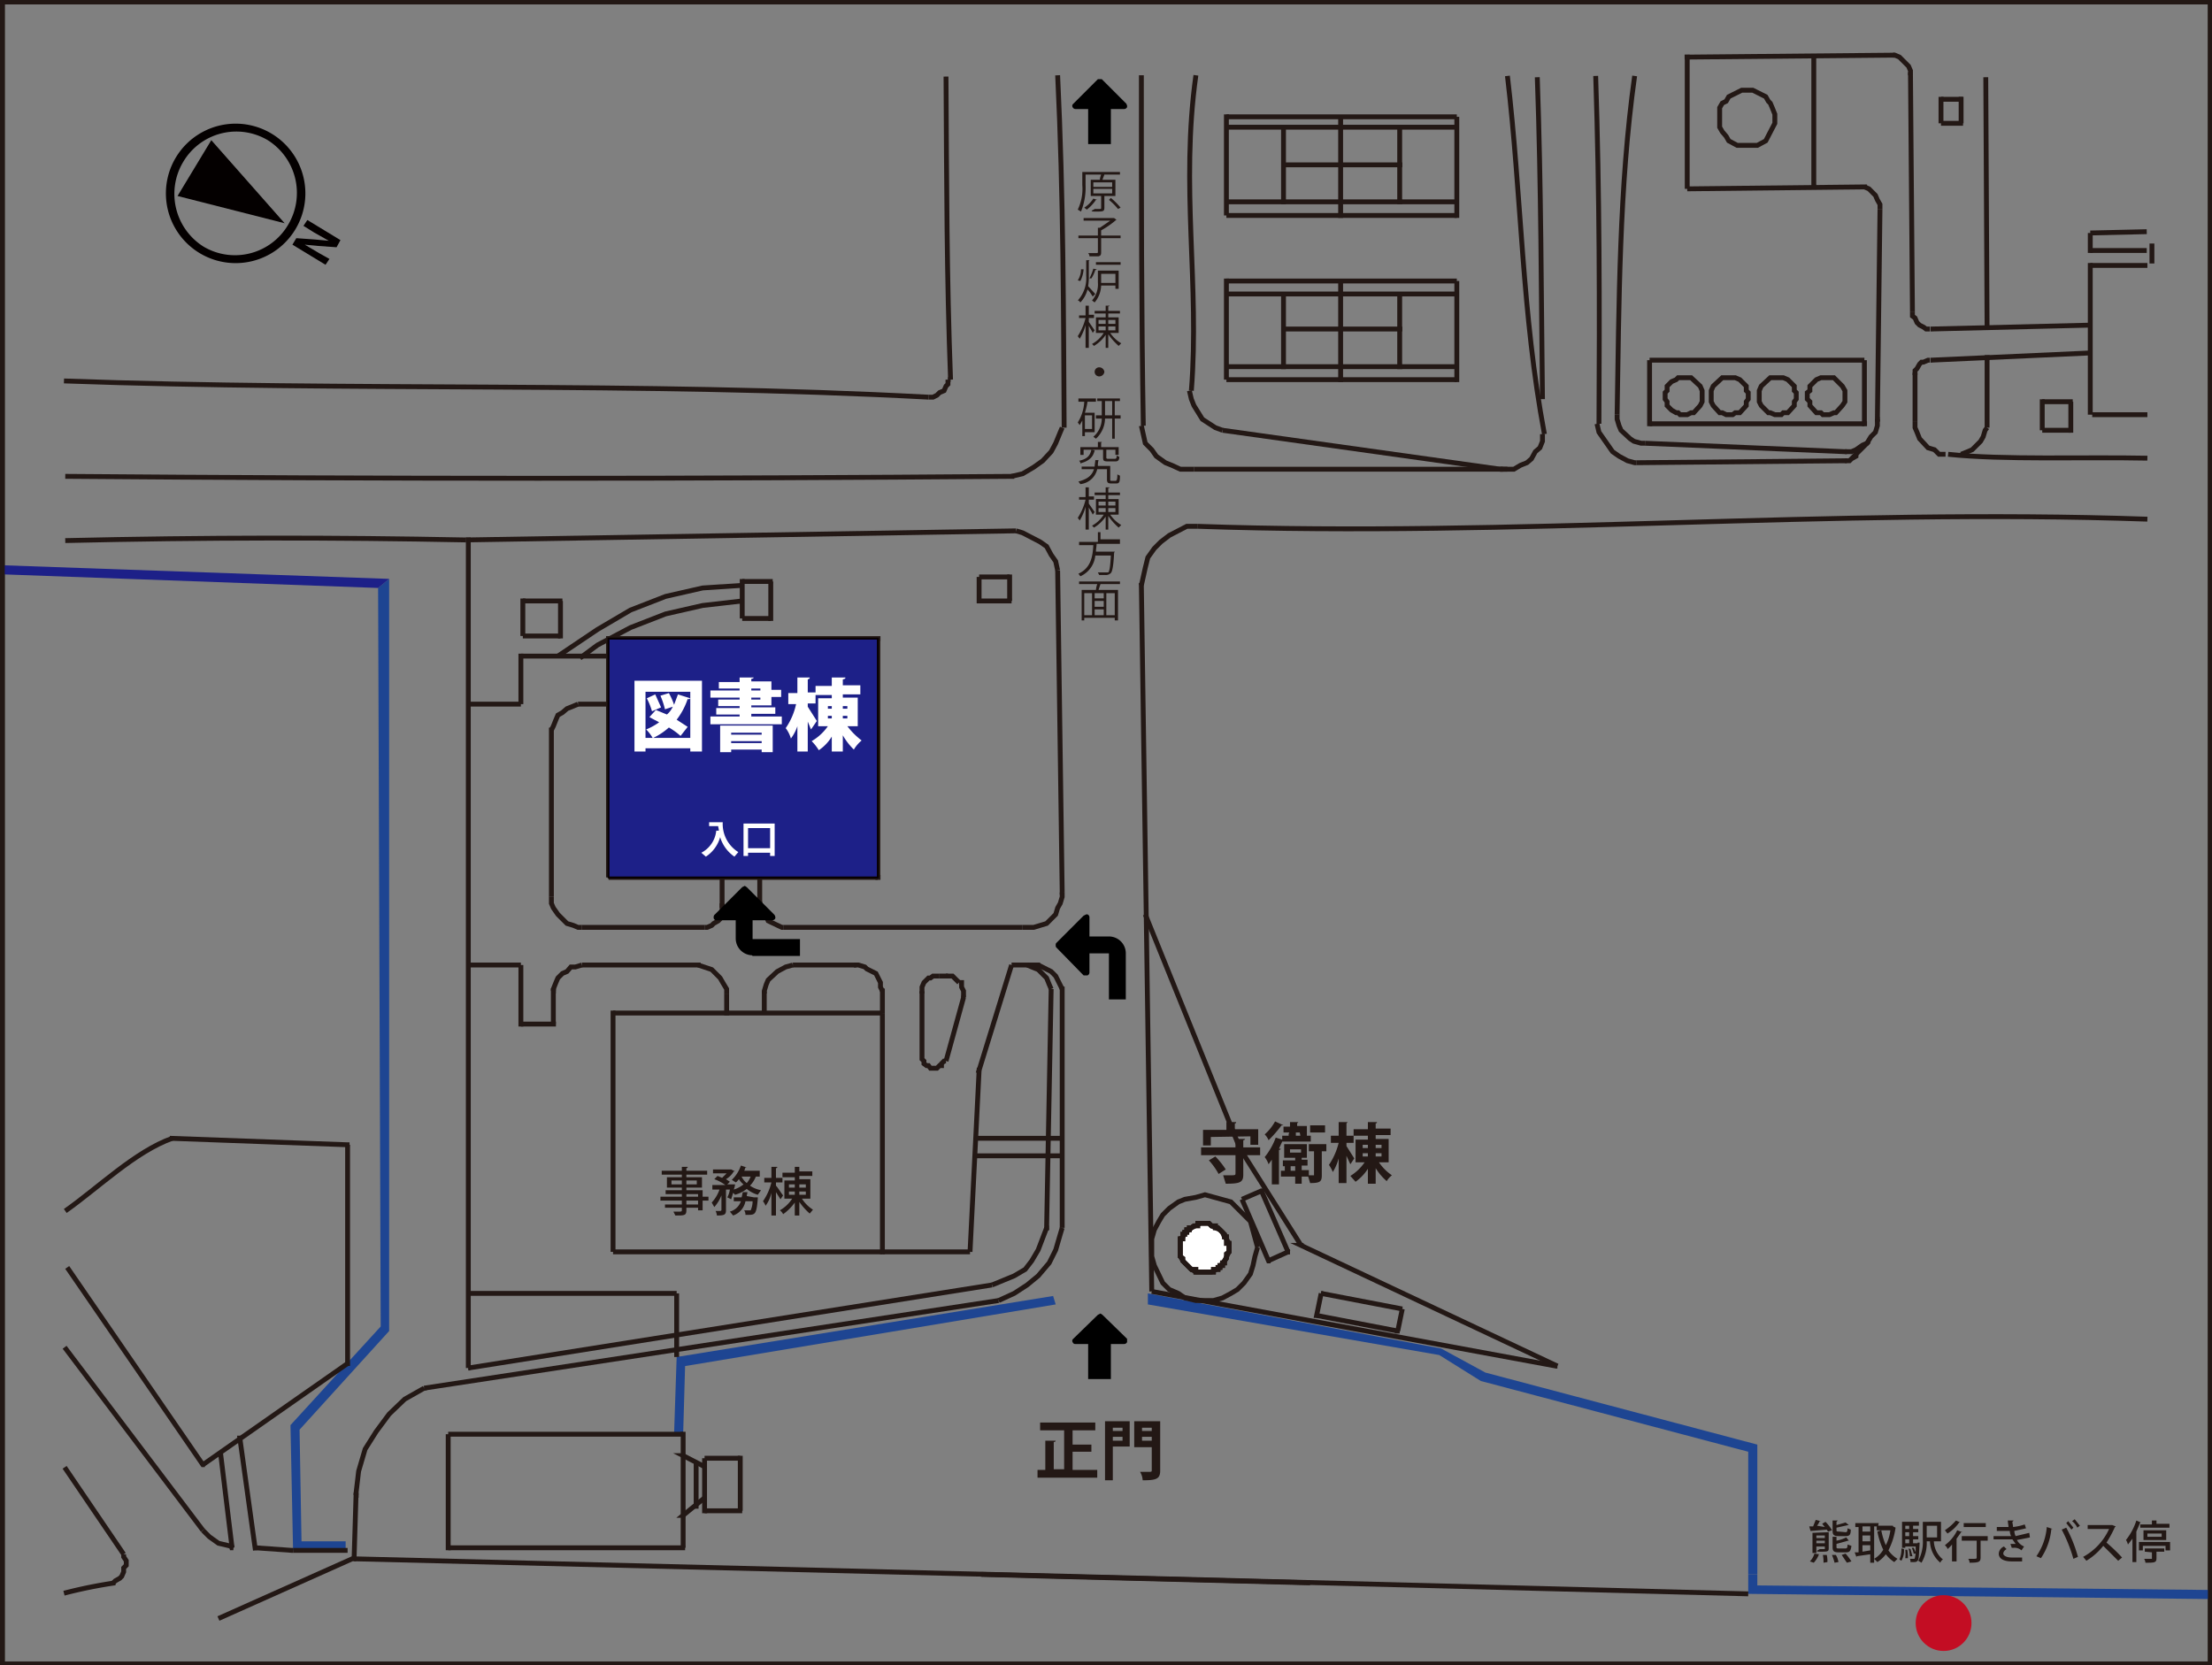 <svg xmlns="http://www.w3.org/2000/svg" width="120.2mm" height="90.5mm" viewBox="0 0 340.7 256.6">
  <rect x="0" y="0" width="340.7" height="256.6" fill="#808080" stroke="none"/>
  <defs>
    <style>
      .cls-1 {
        fill: #1e4592;
      }

      .cls-1, .cls-3, .cls-4, .cls-8 {
        fill-rule: evenodd;
      }

      .cls-2 {
        fill: none;
      }

      .cls-2, .cls-3 {
        stroke: #231815;
        stroke-miterlimit: 10;
        stroke-width: 0.75px;
      }

      .cls-3, .cls-7 {
        fill: #fff;
      }

      .cls-4, .cls-5 {
        fill: #1d2088;
      }

      .cls-5 {
        stroke: #070001;
        stroke-linecap: round;
        stroke-linejoin: round;
        stroke-width: 0.3px;
      }

      .cls-6 {
        fill: #231815;
      }

      .cls-8, .cls-9 {
        fill: #040000;
      }

      .cls-10 {
        fill: #c30d23;
      }
    </style>
  </defs>
  <title>map</title>
  <g id="レイヤー_1" data-name="レイヤー 1">
    <polyline class="cls-1" points="59.9 89.2 58.2 90.6 58.6 204.4 44.7 219.6 45.1 238.9 53.2 238.9 53.2 237.5 46.4 237.5 46.1 220.3 59.9 205.1"/>
    <rect class="cls-2" x="0.3" y="0.3" width="340.2" height="256.12"/>
    <polygon class="cls-3" points="189.3 192.2 189.3 191.6 188.9 191.6 188.9 190.6 188.6 190.6 188.6 190.2 187.6 189.2 187.2 189.2 187.2 188.9 186.6 188.9 186.2 188.5 184.5 188.5 184.5 188.9 183.9 188.9 183.5 189.2 183.2 189.2 183.2 189.5 182.8 189.5 182.8 189.9 182.5 189.9 182.5 190.2 182.2 190.2 182.2 190.9 181.8 190.9 181.8 193.6 182.2 193.9 182.2 194.3 183.5 195.6 184.2 195.6 184.2 196 186.9 196 186.9 195.6 187.6 195.6 187.6 195.3 187.9 195.3 187.9 195 188.3 195 188.3 194.6 188.6 194.6 188.6 194.3 188.9 193.9 188.9 193.2 189.3 192.9 189.3 192.2"/>
    <polygon class="cls-4" points="0.3 87.1 0.3 88.5 58.2 90.6 59.9 89.2 0.3 87.1"/>
    <polygon class="cls-1" points="340.4 245 270.7 244.3 270.7 242.6 269.3 242.6 269.3 245.6 340.4 246.4 340.4 245"/>
    <polyline class="cls-1" points="176.8 199.3 176.8 201 221.7 208.8 228.1 212.8 269.3 223.7 269.3 242.6 270.7 242.6 270.7 222.6 228.8 211.5 222 207.8"/>
    <polyline class="cls-1" points="104.2 209.1 162.2 199.7 162.6 201 105.5 210.5 105.2 221 103.8 221"/>
    <polygon class="cls-3" points="189.3 192.2 189.3 191.6 188.9 191.6 188.9 190.6 188.6 190.6 188.6 190.2 187.6 189.2 187.2 189.2 187.2 188.9 186.6 188.9 186.2 188.5 184.5 188.5 184.5 188.9 183.9 188.9 183.5 189.2 183.2 189.2 183.2 189.5 182.8 189.5 182.8 189.9 182.5 189.9 182.5 190.2 182.2 190.2 182.2 190.9 181.8 190.9 181.8 193.6 182.2 193.9 182.2 194.3 183.5 195.6 184.2 195.6 184.2 196 186.9 196 186.9 195.6 187.6 195.6 187.6 195.3 187.9 195.3 187.9 195 188.3 195 188.3 194.6 188.6 194.6 188.6 194.3 188.9 193.9 188.9 193.2 189.3 192.9 189.3 192.2"/>
    <polyline class="cls-2" points="194.3 183.5 198.4 192.9 198.7 192.9"/>
    <polyline class="cls-2" points="191.3 184.8 194.3 183.5 194.7 183.5"/>
    <polyline class="cls-2" points="105.2 221 69 221 69.4 221"/>
    <polyline class="cls-2" points="302.1 19 302.1 15.3 302.4 15.3"/>
    <polyline class="cls-2" points="80.5 98 80.5 92.6 80.9 92.6"/>
    <polyline class="cls-2" points="86.3 92.6 86.3 98 86.6 98"/>
    <line class="cls-2" x1="80.5" y1="92.6" x2="86.6" y2="92.6"/>
    <line class="cls-2" x1="299" y1="19" x2="302.4" y2="19"/>
    <polyline class="cls-2" points="86.3 98 80.5 98 80.9 98"/>
    <line class="cls-2" x1="299" y1="15.3" x2="302.4" y2="15.3"/>
    <polyline class="cls-2" points="107.2 225.3 107.2 232.1 107.5 232.1"/>
    <polyline class="cls-2" points="299 19 299 15.3 299.4 15.3"/>
    <polyline class="cls-2" points="191.3 184.8 195.4 194.3 195.7 194.3"/>
    <line class="cls-2" x1="69" y1="238.5" x2="105.5" y2="238.5"/>
    <polyline class="cls-2" points="118.7 89.6 118.7 95.3 119 95.3"/>
    <polyline class="cls-2" points="135.9 192.9 94.4 192.9 94.7 192.9"/>
    <polyline class="cls-2" points="94.4 192.9 94.4 156.1 94.7 156.1"/>
    <polyline class="cls-2" points="108.5 230.8 105.2 233.5 105.5 233.5"/>
    <polyline class="cls-2" points="114 224.7 108.5 224.7 108.9 224.7"/>
    <polyline class="cls-2" points="135.9 156.1 135.9 192.9 136.2 192.9"/>
    <polyline class="cls-2" points="105.2 238.5 105.2 221 105.5 221"/>
    <polyline class="cls-2" points="114 232.8 114 224.7 114.3 224.7"/>
    <line class="cls-2" x1="108.5" y1="232.8" x2="114.3" y2="232.8"/>
    <polyline class="cls-2" points="135.9 156.1 94.4 156.1 94.7 156.1"/>
    <polyline class="cls-2" points="108.5 226 105.2 224.3 105.5 224.3"/>
    <polyline class="cls-2" points="69 221 69 238.5 69.4 238.5"/>
    <polyline class="cls-2" points="108.5 224.7 108.5 232.8 108.9 232.8"/>
    <line class="cls-2" x1="114.3" y1="89.6" x2="119" y2="89.6"/>
    <polyline class="cls-2" points="135.2 98.4 135.2 135.2 135.6 135.2"/>
    <polyline class="cls-2" points="322 63.9 322 40.9 322.3 40.9"/>
    <polyline class="cls-2" points="135.2 135.2 93.7 135.2 94 135.2"/>
    <polyline class="cls-2" points="93.7 135.2 93.7 98.4 94 98.4"/>
    <polyline class="cls-2" points="195.3 194.3 198.4 192.9 198.7 192.9"/>
    <polyline class="cls-2" points="118.7 95.3 114.3 95.3 114.6 95.3"/>
    <line class="cls-2" x1="150.8" y1="92.6" x2="155.8" y2="92.6"/>
    <polyline class="cls-2" points="155.5 88.9 150.8 88.9 151.1 88.9"/>
    <polyline class="cls-2" points="331.5 40.6 331.5 37.9 331.8 37.9"/>
    <path class="cls-2" d="M330.8,63.9h-8.5"/>
    <path class="cls-2" d="M322,40.9h8.8"/>
    <polyline class="cls-2" points="155.5 92.6 155.5 88.9 155.8 88.9"/>
    <polyline class="cls-2" points="150.8 88.9 150.8 92.6 151.1 92.6"/>
    <polyline class="cls-2" points="114.3 95.3 114.3 89.6 114.6 89.6"/>
    <line class="cls-2" x1="93.7" y1="98.4" x2="135.6" y2="98.4"/>
    <polyline class="cls-2" points="189.3 192.2 189.3 191.6 188.9 190.9 188.6 190.6 188.3 189.9 187.9 189.5 186.6 188.9 186.2 188.5 184.9 188.5 183.5 189.2 183.2 189.5 182.5 189.9 182.2 190.6 181.8 190.9 181.8 193.6 182.2 194.3 183.5 195.6 184.2 196 186.6 196 187.9 195.3 188.3 194.6 188.6 194.3 189.3 192.9 189.3 192.2"/>
    <polyline class="cls-2" points="193.7 192.2 192.6 188.2 189.6 185.2 185.6 184.1 184.2 184.5 182.5 184.8 181.5 185.2 180.1 186.2 179.1 187.2 178.5 188.2 177.8 189.5 177.4 190.9 177.4 193.6 177.8 195 179.1 197.7 180.1 198.7 181.5 199.3 182.5 200 184.2 200.4 186.9 200.4 188.3 200 189.6 199.3 190.6 198.7 191.6 197.7 192.6 196.3 193 195 193.3 193.6 193.7 192.2"/>
    <polyline class="cls-2" points="177.4 199 175.8 90.2 176.1 90.2"/>
    <path class="cls-2" d="M245.8,11.7c.6,18.6.6,35.1.5,53.6"/>
    <polyline class="cls-2" points="177.4 199 239.7 210.5 239.9 210.5"/>
    <polyline class="cls-2" points="287.2 65.3 254.1 65.3 254.5 65.3"/>
    <polyline class="cls-2" points="54.5 240.2 54.8 230.4 55.2 230.4"/>
    <polyline class="cls-2" points="39.3 238.9 36.9 221.6 37.3 221.6"/>
    <polyline class="cls-2" points="31.2 225.7 53.5 210.1 53.8 210.1"/>
    <polyline class="cls-2" points="26.1 175.4 53.5 176.4 53.8 176.4"/>
    <polyline class="cls-2" points="53.5 176.4 53.5 210.1 53.8 210.1"/>
    <polyline class="cls-2" points="10.3 195.3 31.2 225.7 31.5 225.7"/>
    <line class="cls-2" x1="45.1" y1="238.9" x2="53.5" y2="238.9"/>
    <polyline class="cls-2" points="33.9 223.7 35.7 238.5 35.9 238.5"/>
    <polyline class="cls-2" points="39.3 238.5 44.9 238.9 45.1 238.9"/>
    <polyline class="cls-2" points="33.6 249.4 54.2 240.2 54.8 240.2"/>
    <polyline class="cls-2" points="269.3 245.6 164.6 242.9 164.9 242.9"/>
    <path class="cls-2" d="M31.2,235.8,9.9,207.6"/>
    <line class="cls-2" x1="144.7" y1="150.4" x2="146" y2="150.4"/>
    <polyline class="cls-2" points="287.2 55.5 287.2 65.3 287.6 65.3"/>
    <path class="cls-2" d="M306.1,50.4l-.2-38.5"/>
    <polyline class="cls-2" points="287.2 55.5 254.1 55.5 254.5 55.5"/>
    <path class="cls-2" d="M330.8,70.6c-9.7-.2-22.2.3-30.7-.6"/>
    <polyline class="cls-2" points="289.6 32.2 289.2 64.6 289.6 64.6"/>
    <polyline class="cls-2" points="259.5 8.8 291.6 8.5 291.9 8.5"/>
    <polyline class="cls-2" points="322 50.1 297.4 50.7 297.7 50.7"/>
    <polyline class="cls-2" points="294.6 48 294.3 11.5 294.6 11.5"/>
    <polyline class="cls-2" points="287.9 68 285.9 70 286.2 70"/>
    <polyline class="cls-2" points="252.1 71.3 284.2 71 284.5 71"/>
    <path class="cls-2" d="M184.5,81.1c48.4,1.7,97.9-2.8,146.3-1.1"/>
    <path class="cls-2" d="M10,186.6c5-3.5,10.8-9.2,16.5-11.2"/>
    <polyline class="cls-2" points="254.1 55.5 254.1 65.3 254.5 65.3"/>
    <polyline class="cls-2" points="259.9 29.1 259.9 8.8 260.2 8.8"/>
    <polyline class="cls-2" points="259.9 29.1 287.2 28.8 287.6 28.8"/>
    <polyline class="cls-2" points="314.6 66.3 314.6 61.9 314.9 61.9"/>
    <polyline class="cls-2" points="321.7 54.4 297.4 55.5 297.7 55.5"/>
    <polyline class="cls-2" points="279.4 8.5 279.4 28.8 279.8 28.8"/>
    <line class="cls-2" x1="314.6" y1="61.9" x2="319.3" y2="61.9"/>
    <polyline class="cls-2" points="319 61.9 319 66.3 319.3 66.3"/>
    <polyline class="cls-2" points="216 201.7 203.5 199.3 203.8 199.3"/>
    <polyline class="cls-2" points="215.3 205.1 202.8 202.7 203.1 202.7"/>
    <polyline class="cls-2" points="322 35.9 322 38.6 322.3 38.6"/>
    <polyline class="cls-2" points="319 66.3 314.6 66.3 314.9 66.3"/>
    <path class="cls-2" d="M322,38.6h8.7"/>
    <polyline class="cls-2" points="295 64.9 295 57.8 295.3 57.8"/>
    <polyline class="cls-2" points="216 201.7 215.3 205.1 215.6 205.1"/>
    <polyline class="cls-2" points="54.5 240.2 164.6 242.9 165 242.9"/>
    <polyline class="cls-2" points="200.4 191.9 191 177 191.3 177"/>
    <polyline class="cls-2" points="239.9 210.5 200.4 191.9 200.8 191.9"/>
    <polyline class="cls-2" points="176.4 140.9 191 177 191.3 177"/>
    <polyline class="cls-2" points="72.1 210.8 72.1 83.2 72.4 83.2"/>
    <line class="cls-2" x1="146" y1="58.5" x2="146.4" y2="58.5"/>
    <polyline class="cls-2" points="152.8 198 72.1 210.8 72.4 210.8"/>
    <polyline class="cls-2" points="224.4 19.6 188.9 19.6 189.3 19.6"/>
    <polyline class="cls-2" points="188.9 33.2 188.9 18 189.3 18"/>
    <polyline class="cls-2" points="224.4 18 224.4 33.2 224.7 33.2"/>
    <polyline class="cls-2" points="224.4 31.1 188.9 31.1 189.3 31.1"/>
    <line class="cls-2" x1="197.7" y1="25.4" x2="216" y2="25.4"/>
    <polyline class="cls-2" points="224.4 33.2 188.9 33.2 189.3 33.2"/>
    <polyline class="cls-2" points="197.7 19.6 197.7 31.1 198 31.1"/>
    <polyline class="cls-2" points="224.4 58.5 188.9 58.5 189.3 58.5"/>
    <polyline class="cls-2" points="224.4 56.5 188.9 56.5 189.3 56.5"/>
    <polyline class="cls-2" points="224.4 45.3 188.9 45.3 189.3 45.3"/>
    <line class="cls-2" x1="197.7" y1="50.7" x2="216" y2="50.7"/>
    <polyline class="cls-2" points="215.6 19.6 215.6 31.1 216 31.1"/>
    <polyline class="cls-2" points="224.4 18 188.9 18 189.3 18"/>
    <polyline class="cls-2" points="206.5 18 206.5 33.2 206.8 33.2"/>
    <polyline class="cls-2" points="224.4 43.3 188.9 43.3 189.3 43.3"/>
    <polyline class="cls-2" points="206.5 43.3 206.5 58.5 206.8 58.5"/>
    <polyline class="cls-2" points="215.6 45.3 215.6 56.5 216 56.5"/>
    <polyline class="cls-2" points="188.9 58.5 188.9 43.3 189.3 43.3"/>
    <polyline class="cls-2" points="224.4 43.3 224.4 58.5 224.7 58.5"/>
    <polyline class="cls-2" points="197.7 45.3 197.7 56.5 198 56.5"/>
    <polyline class="cls-2" points="203.5 199.3 202.8 202.7 203.1 202.7"/>
    <path class="cls-2" d="M145.7,11.8c.1,16.4.1,30.8.7,46.7"/>
    <path class="cls-2" d="M143,61.2c-45.2-2.4-88.7-.9-133.2-2.5"/>
    <path class="cls-2" d="M10,73.4c48.8.4,96.8.4,146.2,0"/>
    <path class="cls-2" d="M322,35.9l8.7-.2"/>
    <polyline class="cls-2" points="306.1 65.9 306.1 55.1 306.5 55.1"/>
    <line class="cls-2" x1="89" y1="108.5" x2="94" y2="108.5"/>
    <polyline class="cls-2" points="84.9 138.2 84.9 112.5 85.2 112.5"/>
    <polyline class="cls-2" points="153.8 200.4 65.3 213.9 65.7 213.9"/>
    <polyline class="cls-2" points="162.9 87.9 163.6 137.5 163.9 137.5"/>
    <line class="cls-2" x1="122.1" y1="148.7" x2="131.9" y2="148.7"/>
    <polyline class="cls-2" points="188.3 66.3 231.1 72.3 231.5 72.3"/>
    <polyline class="cls-2" points="157.5 142.9 120.7 142.9 121 142.9"/>
    <polyline class="cls-2" points="117.7 156.1 117.7 153.1 118 153.1"/>
    <path class="cls-2" d="M236.8,11.9c.6,16.9.6,33.4.8,49.6"/>
    <line class="cls-2" x1="80.2" y1="157.8" x2="85.6" y2="157.8"/>
    <polyline class="cls-2" points="80.2 108.5 80.2 101.1 80.5 101.1"/>
    <path class="cls-2" d="M184.2,11.6c-2.4,17.2.6,32.2-.7,48.6"/>
    <path class="cls-2" d="M175.8,11.6c0,18.7,0,36.7.3,54"/>
    <polyline class="cls-2" points="111.2 135.2 111.2 140.6 111.6 140.6"/>
    <polyline class="cls-2" points="156.5 81.8 71.7 83.2 72.1 83.2"/>
    <polyline class="cls-2" points="163.6 189.2 163.6 152.4 163.9 152.4"/>
    <path class="cls-2" d="M9.8,245.5a73.7,73.7,0,0,1,7.9-1.6"/>
    <path class="cls-2" d="M19,239.5,9.9,226.1"/>
    <path class="cls-2" d="M249.1,63.9c.3-17.1.3-35.1,2.7-52.2"/>
    <polyline class="cls-2" points="111.9 153.1 111.9 156.1 112.3 156.1"/>
    <line class="cls-2" x1="183.9" y1="72.3" x2="232.2" y2="72.3"/>
    <polyline class="cls-2" points="117 135.2 117 138.9 117.3 138.9"/>
    <path class="cls-2" d="M232.2,11.7c2.2,18.6,2.2,36.6,5.7,55.2"/>
    <polyline class="cls-2" points="93.7 101.1 80.2 101.1 80.5 101.1"/>
    <polyline class="cls-2" points="161.9 152.4 161.2 189.2 161.6 189.2"/>
    <path class="cls-2" d="M71.7,83.2c-20.4-.4-39.9-.4-61.7.1"/>
    <polyline class="cls-2" points="85.2 157.8 85.2 152.7 85.6 152.7"/>
    <polyline class="cls-2" points="108.5 142.9 89.6 142.9 90 142.9"/>
    <polyline class="cls-2" points="253.4 68.3 284.2 69.6 284.5 69.6"/>
    <line class="cls-2" x1="150.1" y1="178.1" x2="163.9" y2="178.1"/>
    <polyline class="cls-2" points="142 162.5 142 153.1 142.3 153.1"/>
    <polyline class="cls-2" points="149.4 192.9 135.9 192.9 136.2 192.9"/>
    <line class="cls-2" x1="155.8" y1="148.7" x2="160.2" y2="148.7"/>
    <polyline class="cls-2" points="80.2 148.7 80.2 157.8 80.5 157.8"/>
    <polyline class="cls-2" points="145.7 163.5 148.4 153.7 148.7 153.7"/>
    <polyline class="cls-2" points="149.4 192.9 150.8 164.9 151.1 164.9"/>
    <line class="cls-2" x1="89.6" y1="148.7" x2="107.9" y2="148.7"/>
    <path class="cls-2" d="M162.9,11.6c.9,18.7.9,36.7,1,54.3"/>
    <polyline class="cls-2" points="80.2 148.7 72.1 148.7 72.4 148.7"/>
    <polyline class="cls-2" points="135.9 156.1 135.9 152.7 136.2 152.7"/>
    <line class="cls-2" x1="150.4" y1="175.4" x2="163.9" y2="175.4"/>
    <polyline class="cls-2" points="155.8 148.7 150.8 164.9 151.1 164.9"/>
    <polyline class="cls-2" points="80.2 108.5 72.1 108.5 72.4 108.5"/>
    <polyline class="cls-2" points="17.4 243.9 17.7 243.6 18.4 243.2 18.7 242.9 19 242.2 19 241.6 19.4 241.2 19.4 240.5 19 239.9 19 239.5"/>
    <polyline class="cls-2" points="147.7 151.4 146.7 150.4 145.7 150.4"/>
    <polyline class="cls-2" points="148.4 153.7 148.4 152.7 148.1 152.1 148.1 151.4 147.7 151.4"/>
    <polyline class="cls-2" points="31.2 235.8 32.2 236.8 33.6 237.8 35.3 238.2 35.9 238.5"/>
    <polyline class="cls-2" points="144.7 150.4 143.7 150.4 143.3 150.7 143 150.7 142.3 151.4 142 152.1 142 153.1"/>
    <polyline class="cls-2" points="114.3 92.6 108.2 93.3 102.5 94.6 97.1 96.7 92 99.4 89.3 101.4"/>
    <polyline class="cls-2" points="114.3 90.2 108.2 90.6 102.5 91.9 97.1 94 92 97 85.9 101.1"/>
    <polyline class="cls-2" points="295 64.9 295 65.9 295.3 66.6 295.7 67.6 297 69 298 69.3 298.7 70 299.7 70"/>
    <polyline class="cls-2" points="284.2 69.6 285.2 69.6 285.9 69.3 286.9 68.6 287.6 68.3 288.2 67.3 288.9 66.6 289.2 65.6 289.2 64.6"/>
    <polyline class="cls-2" points="89.6 148.7 88.6 149 87.9 149 87.3 149.7 86.6 150 85.9 150.7 85.6 151.4 85.2 152.4 85.2 152.7"/>
    <polyline class="cls-2" points="273.4 18.3 273.4 17.6 273 16.6 272.7 15.9 272.4 15.6 272 14.9 270 13.9 268.3 13.9 266.3 14.9 265.9 15.6 265.3 15.9 264.9 16.6 264.9 19.6 265.3 20.3 265.9 21 266.3 21.7 267.6 22.4 270.7 22.4 272 21.7 273.4 19 273.4 18.3"/>
    <polyline class="cls-2" points="153.8 200.4 156.2 199.3 158.2 198 159.9 196.6 161.6 194.6 162.6 192.6 163.3 190.2 163.6 189.2"/>
    <polyline class="cls-2" points="157.5 142.9 159.2 142.9 161.2 142.3 162.6 140.9 162.9 139.9 163.3 139.2 163.6 138.2 163.6 137.5"/>
    <polyline class="cls-2" points="249.1 63.9 249.1 64.6 249.4 65.6 249.7 66.3 251.1 67.6 251.7 68 252.8 68.3 253.4 68.3"/>
    <polyline class="cls-2" points="155.8 73.4 157.5 73 159.2 72 160.6 71 161.9 69.6 162.6 68.3 163.3 66.6 163.6 65.9"/>
    <polyline class="cls-2" points="152.8 198 156.2 196.6 157.9 195.6 158.9 194.3 159.9 192.6 161.2 189.2"/>
    <polyline class="cls-2" points="84.9 138.2 84.9 139.2 85.2 139.9 85.9 140.9 87.3 142.3 88.3 142.6 89 142.9 89.6 142.9"/>
    <polyline class="cls-2" points="143 61.2 143.7 61.2 144.3 60.9 144.7 60.5 145.4 60.2 145.7 59.5 146 59.2 146 58.5"/>
    <polyline class="cls-2" points="302.1 70 303.1 69.6 303.8 69.3 305.1 68 305.5 67.3 305.8 66.3 306.1 65.9"/>
    <polyline class="cls-2" points="122.1 148.7 121 149 119.7 149.7 118.3 151 118 151.7 117.7 152.7 117.7 153.1"/>
    <polyline class="cls-2" points="111.9 153.1 111.9 152.4 111.3 151.4 110.9 150.7 109.6 149.4 107.5 148.7"/>
    <polyline class="cls-2" points="65.3 213.9 62.3 215.6 59.9 217.9 57.9 220.6 56.2 223.3 55.2 226.7 54.8 230.1 54.8 230.4"/>
    <polyline class="cls-2" points="161.9 152.4 161.6 151.7 161.2 150.7 159.9 149.4 158.9 149 158.2 148.7"/>
    <polyline class="cls-2" points="246 65.3 246.3 66.6 248.4 69.6 249.4 70.3 250.7 71 251.8 71.3 252.1 71.3"/>
    <polyline class="cls-2" points="294.3 11.6 294.3 10.9 294 10.2 292.6 8.8 291.9 8.5 291.6 8.5"/>
    <polyline class="cls-2" points="289.6 32.2 289.6 31.5 289.2 30.8 288.9 30.1 287.9 29.1 287.2 28.8"/>
    <polyline class="cls-2" points="276.7 60.9 276.7 60.5 276.4 60.2 276.4 59.5 275.4 58.5 274.7 58.2 272.7 58.2 271.3 59.5 271 60.2 271 61.9 271.3 62.5 272.4 63.6 272.7 63.6 273.4 63.9 274.4 63.9 274.7 63.6 275.4 63.6 276.4 62.5 276.4 61.9 276.7 61.5 276.7 60.9"/>
    <polyline class="cls-2" points="117 138.9 117 139.9 117.3 140.6 118 141.2 118.3 141.9 120.4 142.9 120.7 142.9"/>
    <line class="cls-2" x1="111.2" y1="139.9" x2="111.2" y2="139.2"/>
    <polyline class="cls-2" points="269.3 60.9 269.3 60.5 269 60.2 269 59.5 268 58.5 267.3 58.2 265.3 58.2 263.9 59.5 263.6 60.2 263.6 61.9 263.9 62.5 264.9 63.6 265.3 63.6 265.9 63.9 266.9 63.9 267.3 63.6 268 63.6 269 62.5 269 61.9 269.3 61.5 269.3 60.9"/>
    <polyline class="cls-2" points="184.5 81.1 182.8 81.1 180.1 82.5 178.8 83.5 177.8 84.5 176.8 85.9 176.4 87.5 175.8 90.2"/>
    <polyline class="cls-2" points="183.2 60.2 183.5 61.5 183.9 62.5 185.2 64.6 187.2 65.9 188.3 66.3"/>
    <polyline class="cls-2" points="108.5 142.9 108.9 142.9 109.6 142.6 109.9 142.3 110.6 141.9 110.9 141.6 111.3 140.9 111.3 140.6"/>
    <polyline class="cls-2" points="284.2 60.9 284.2 60.2 283.8 59.5 282.5 58.2 280.5 58.2 279.8 58.5 278.8 59.5 278.8 60.2 278.4 60.5 278.4 61.5 278.8 61.9 278.8 62.5 279.8 63.6 280.5 63.6 280.8 63.9 281.8 63.9 282.5 63.6 282.8 63.6 283.8 62.5 284.2 61.9 284.2 60.9"/>
    <polyline class="cls-2" points="89 108.5 88.3 108.8 87.3 109.2 86.6 109.8 85.9 110.2 85.6 110.9 85.2 111.9 84.9 112.5"/>
    <polyline class="cls-2" points="162.9 87.9 162.6 86.5 161.9 85.5 161.2 84.2 160.2 83.5 157.5 82.1 156.5 81.8"/>
    <polyline class="cls-2" points="262.2 60.9 262.2 60.2 261.9 59.5 260.5 58.2 258.5 58.2 258.2 58.5 257.5 58.8 256.8 59.5 256.8 60.2 256.5 60.5 256.5 61.5 256.8 61.9 256.8 62.5 257.5 63.2 258.2 63.6 258.5 63.6 258.8 63.9 259.9 63.9 260.5 63.6 260.9 63.6 261.9 62.5 262.2 61.9 262.2 60.9"/>
    <polyline class="cls-2" points="163.6 152.4 162.6 150.4 161.9 149.7 159.9 148.7"/>
    <polyline class="cls-2" points="231.1 72.3 233.2 72.3 234.2 71.7 235.2 71.3 235.9 70.7 236.5 69.6 237.2 69 237.6 68 237.6 66.9"/>
    <polyline class="cls-2" points="175.8 65.6 176.4 68.3 177.4 69.3 178.1 70.3 179.5 71.3 180.5 71.7 181.8 72.3 183.9 72.3"/>
    <polyline class="cls-2" points="284.2 71 284.9 71 285.2 70.7 285.9 70.3 285.9 70"/>
    <polyline class="cls-2" points="142 162.5 142 163.2 142.3 163.5 142.3 163.9 142.7 164.2 143 164.2 143.3 164.6 144.3 164.6 144.7 164.2 145 164.2 145 163.9 145.4 163.5 145.7 163.5"/>
    <polyline class="cls-2" points="294.6 48 294.6 48.7 295 49 295.3 49.7 295.7 50.1 296.3 50.4 296.7 50.7 297.3 50.7"/>
    <polyline class="cls-2" points="297.3 55.5 297 55.5 296.3 55.8 296 55.8 295.7 56.1 295.3 56.8 295 57.1 295 57.8"/>
    <polyline class="cls-2" points="135.9 152.7 135.6 152.1 135.6 151.4 134.9 150 133.5 149.3 133.2 149 132.2 148.7 131.5 148.7"/>
    <line class="cls-2" x1="162.2" y1="242.9" x2="201.8" y2="243.9"/>
    <line class="cls-2" x1="151.1" y1="242.6" x2="162.2" y2="242.9"/>
    <line class="cls-2" x1="104.2" y1="199.3" x2="104.2" y2="209.1"/>
    <line class="cls-2" x1="72.1" y1="199.3" x2="104.2" y2="199.3"/>
    <rect class="cls-2" x="0.3" y="0.3" width="340.2" height="256.12"/>
  </g>
  <g id="説明">
    <rect class="cls-5" x="93.7" y="98.4" width="41.5" height="36.81"/>
    <g>
      <path class="cls-6" d="M109.1,184.4v.6h-.9v1.5h-.7v-.4h-1.8v.4c0,.8-.3.8-1.7.8l-.3-.6h.7c.5,0,.6,0,.6-.2v-.4h-2.6v-.5H105V185h-3.3v-.6H105V184h-2.5v-.6H105V183h-2.3v-1.6H105V181h-3.1v-.6H105v-.6h.9c0,.1,0,.2-.2.2v.4h3.2v.6h-3.2v.4h2.4V183h-2.4v.4h2.5v1Zm-5.7-1.9H105v-.6h-1.6Zm3.9-.6h-1.6v.6h1.6Zm-1.6,2.1v.4h1.8V184Zm1.8,1.6V185h-1.8v.6Z"/>
      <path class="cls-6" d="M117,181.3h-.6a4.2,4.2,0,0,1-.9,1.4,4.4,4.4,0,0,0,1.7.7l-.5.7a4.6,4.6,0,0,1-1.7-.9,5.1,5.1,0,0,1-1.8.9l-.3-.3-.3,1-.6-.3a3.4,3.4,0,0,0,.4-1.2h-.6v3.2c0,.7-.3.8-1.4.8a1.9,1.9,0,0,0-.2-.7h.5c.3,0,.4,0,.4-.2v-2.2A6.1,6.1,0,0,1,110,186l-.4-.7a5.6,5.6,0,0,0,1.2-2h-1.1v-.7h2a6.8,6.8,0,0,0-1.7-.9l.5-.5.7.3.7-.7h-2.1v-.6h2.8l.6.3H113a3.4,3.4,0,0,1-1.2,1.2l.6.4-.4.4h1.2a3.1,3.1,0,0,1-.2.8,4.4,4.4,0,0,0,1.5-.8,2.7,2.7,0,0,1-.7-.8c-.2.2-.3.4-.5.5l-.6-.4a5.5,5.5,0,0,0,1.4-2.2l.9.3h-.2c-.1.2-.1.4-.2.5H117Zm-.9,3.2h.6v.2c-.2,2.4-.4,2.5-1.5,2.5h-.4a1.2,1.2,0,0,0-.2-.7h1a3.4,3.4,0,0,0,.3-1.4h-1.1a2.9,2.9,0,0,1-1.9,2.2l-.5-.6a2.5,2.5,0,0,0,1.7-1.6H113v-.6h1.2c.1-.3.1-.5.2-.8h.7c0,.2-.1.4-.1.6Zm-1.9-3.2a2.8,2.8,0,0,0,.8,1,3.3,3.3,0,0,0,.6-1Z"/>
      <path class="cls-6" d="M119.5,182.7c.3.3.9,1.3,1.1,1.5l-.4.6-.7-1.1v3.6h-.7v-3.5a5.3,5.3,0,0,1-.9,2,2.5,2.5,0,0,0-.4-.7,8.7,8.7,0,0,0,1.3-2.9h-1.1v-.7h1.1v-1.7h.9c0,.1,0,.2-.2.2v1.5h1v.7h-1Zm5.3,2h-1.3a5.5,5.5,0,0,0,1.7,1.7l-.5.6a9.7,9.7,0,0,1-1.6-1.8v2.1h-.7v-2a7.7,7.7,0,0,1-1.8,1.8,1.5,1.5,0,0,0-.5-.6,5.5,5.5,0,0,0,1.9-1.8h-1.2v-2.8h1.6v-.5h-1.9v-.7h1.9v-.9h.7v.7h2v.7h-2v.5h1.7Zm-3.3-2.2v.5h.9v-.5Zm0,1.1v.5h.9v-.5Zm2.6-1.1h-1v.5h1Zm0,1.6v-.5h-1v.5Z"/>
    </g>
    <g>
      <path class="cls-7" d="M97.7,104.9h10.4v10.9h-1.8v-.5H99.4v.5H97.7Zm1.7,1.7v7.1h1.1a6.4,6.4,0,0,0-1-1.3,9.5,9.5,0,0,0,2-1.1l-1.5-.8,1-1.1,1.7.7a3.4,3.4,0,0,0,.9-1.2l-1.2.4a12.8,12.8,0,0,0-.7-2.1l1.3-.4a9.8,9.8,0,0,1,.8,1.8l.6-1.6,1.9.6v-1Zm1.5.4.9,2-1.4.6a10.4,10.4,0,0,0-.8-2Zm3.9,6.4a10.6,10.6,0,0,0-1.8-1.3,10,10,0,0,1-2.4,1.6h5.7v-6.1c-.1.1-.2.2-.4.1a10.9,10.9,0,0,1-1.7,3.2l1.7,1.1Z"/>
      <path class="cls-7" d="M115.7,110.4h4.7v1.2h-11v-1.2h4.5v-.3h-3.6v-1h3.6v-.3h-3.3v-1h3.3v-.3h-4.5v-1.1h4.5v-.3h-3.2v-1h3.2v-.7h2.2a.5.5,0,0,1-.4.2v.4h3.1v1.3h1.5v1.1h-1.5v1.3h-3.1v.3h3.7v1h-3.7Zm-4.8,5.5v-4.1H119v4.1h-1.7v-.4h-4.7v.4Zm6.4-3h-4.7v.3h4.7Zm-4.7,1.6h4.7v-.3h-4.7Zm3.1-8.4v.3h1.4v-.3Zm0,1.4v.3h1.4v-.3Z"/>
      <path class="cls-7" d="M124.4,108.9l1.4,2.2-.9,1.3-.5-1.2v4.6h-1.6v-3.9a6.7,6.7,0,0,1-1,1.9,4.8,4.8,0,0,0-.8-1.6,10.4,10.4,0,0,0,1.6-3.7h-1.2v-1.7h1.4v-2.4h1.9c0,.2-.1.2-.3.3v2h1.2v1.7h-1.2Zm7.7,3h-1.6a11.4,11.4,0,0,0,2.2,2.2,5.5,5.5,0,0,0-1.2,1.4,9.8,9.8,0,0,1-1.7-2.2v2.5h-1.7v-2.3a6.7,6.7,0,0,1-2,2.1,7.6,7.6,0,0,0-1.1-1.4,7.8,7.8,0,0,0,2.5-2.3H126v-4.3h2.1v-.5h-2.5v-1.4h2.5v-1.3h2.1c0,.2-.1.2-.4.3v.9h2.7v1.4h-2.7v.5h2.3Zm-4.6-3.1v.4h.6v-.4Zm0,1.5v.4h.6v-.4Zm3-1.5h-.7v.4h.7Zm-.7,1.9h.7v-.4h-.7Z"/>
    </g>
    <g>
      <path class="cls-6" d="M165.2,226.5H169v1.2h-9.2v-1.2H161V222h1.6c0,.1-.1.2-.3.2v4.2h1.6v-6h-3.7v-1.2h8.5v1.2h-3.5v2.2h2.9v1.1h-2.9Z"/>
      <path class="cls-6" d="M174,219v3.9h-2.6v5.2h-1.2V219Zm-1.1,1h-1.5v.5h1.5Zm-1.5,2h1.5v-.6h-1.5Zm7.3-3v7.6c0,1.3-.6,1.5-2.7,1.5a2.8,2.8,0,0,0-.4-1.3h1.2c.6,0,.6,0,.6-.3V223h-2.7v-4Zm-1.3,1h-1.5v.5h1.5Zm-1.5,2h1.5v-.6h-1.5Z"/>
    </g>
    <g>
      <path class="cls-6" d="M194.1,176.8V178h-2.6v3c0,1.2-.5,1.4-2.7,1.4l-.4-1.3h1.1c.7,0,.8,0,.8-.3V178H185v-1.2h5.3v-1.3h1.5c-.1.1-.1.2-.3.2v1.1Zm-7.6-1.6v1.3h-1.2v-2.4h3.6v-1.2h1.5c0,.1,0,.2-.2.2v.9h3.6v2.4h-1.2v-1.3Zm1.2,5.7a10.5,10.5,0,0,0-1.5-2.1l1-.6a12.7,12.7,0,0,1,1.6,2Z"/>
      <path class="cls-6" d="M197.5,175.9h0l-.5,1.1h.3c-.1.1-.1.2-.3.2v5.3h-1.1v-3.8l-.5.7a3.9,3.9,0,0,0-.6-1.1,10.7,10.7,0,0,0,1.7-3l1,.3V175h1a.7.7,0,0,1,.1-.5h-.9v-.9h1v-.7H200l-.2.2v.4h1.5V175h.6v.9Zm.2-2.5h-.3a20.5,20.5,0,0,1-2,2.3,2.8,2.8,0,0,0-.6-.9,7.4,7.4,0,0,0,1.6-2Zm6.6,2.9v1.1h-.7v3.7c0,1-.3,1.2-1.8,1.2l-.3-1h-1v1.1h-1v-1.1h-2.2v-.9h.6v-.7h-.3v-.9h1.9v-.4h-1.7v-2.1h3.5v2.1h-.8v.3h.9v.9h-.9v.7h1.1v.8h.8v-3.7h-.8v-1.1Zm-5.6.8v.5h1.7v-.5Zm.1,3.3h.7v-.7h-.7Zm1.4-5.9h-.6v.5h.7Zm3.9-1.1v1.1h-2.3v-1.1Z"/>
      <path class="cls-6" d="M207.4,176.6l1.2,1.9-.6.9-.6-1.3v4.2h-1.2v-3.8a8.3,8.3,0,0,1-.9,2.1,6,6,0,0,0-.6-1.1,10.6,10.6,0,0,0,1.5-3.4H205V175h1.2v-2.1h1.4l-.2.2V175h1.1v1.1h-1.1Zm6.5,2.5h-1.5a7.6,7.6,0,0,0,2,2,3.4,3.4,0,0,0-.8.9,8.5,8.5,0,0,1-1.7-2v2.4h-1.2v-2.3a7.3,7.3,0,0,1-1.9,2l-.8-.9a7.3,7.3,0,0,0,2.2-2.1h-1.4v-3.5h1.9V175h-2.2v-1h2.2v-1.1h1.4c0,.1,0,.2-.2.2v.8h2.3v1h-2.3v.6h2Zm-4-2.7v.5h.8v-.5Zm0,1.3v.5h.8v-.5Zm2.9-1.3h-.9v.5h.9Zm0,1.8v-.5h-.9v.5Z"/>
    </g>
    <g>
      <path class="cls-6" d="M171.8,30.2h-1.7V32c0,.6-.2.6-1.4.6s-.1-.3-.1-.4h.6c.4,0,.4,0,.4-.2V30.2H168V27.7h1.4a3.1,3.1,0,0,1,.2-.8h-2.4v1.6a9.9,9.9,0,0,1-.7,4.1l-.5-.3a7.4,7.4,0,0,0,.7-3.8v-2h5.8v.4h-2.4l-.3.8h2Zm-2.8.6h-.2a6.6,6.6,0,0,1-1.4,1.5L167,32a4.7,4.7,0,0,0,1.4-1.4Zm-.6-2.7v.7h2.9v-.7Zm0,1v.7h2.9v-.7Zm3.8,3.1a9.2,9.2,0,0,0-1.4-1.4l.3-.3a10.5,10.5,0,0,1,1.5,1.5Z"/>
      <path class="cls-6" d="M172.6,36.3v.4h-3v2.2c0,.4-.1.5-.4.6h-1.4a.8.8,0,0,0-.2-.5h1c.5,0,.5,0,.5-.2V36.7h-3v-.4h3V35.1h.3L171,34h-4.1v-.4h4.7l.4.3h-.1a13.4,13.4,0,0,1-2.3,1.6v.8Z"/>
      <path class="cls-6" d="M167.7,42.5a8.6,8.6,0,0,1-.1,1.6l1.1,1.2-.4.4a5.9,5.9,0,0,0-.8-1.1,4.4,4.4,0,0,1-1.1,2c-.1-.1-.2-.3-.4-.3a5.1,5.1,0,0,0,1.3-3.8V40.1h.5a.1.1,0,0,1-.1.1Zm-1.7.7a3.1,3.1,0,0,0,.5-1.7h.4a4.8,4.8,0,0,1-.5,1.8Zm2.9-1.7c0,.1-.1.1-.2.1a5.2,5.2,0,0,1-.6,1.3h-.3a9.4,9.4,0,0,0,.6-1.5Zm3.4.2v2.8h-.5V44h-2.2a4.2,4.2,0,0,1-1,2.6l-.4-.3a3.8,3.8,0,0,0,.9-2.8V41.7Zm-3.5-1.3h3.8v.4h-3.8Zm3,1.8h-2.2v1.4h2.2Z"/>
      <path class="cls-6" d="M167.7,49.6l.9,1.3-.3.4c-.1-.3-.4-.7-.6-1.1v3.4h-.5V50.1a8.3,8.3,0,0,1-.9,2.1l-.3-.4a9.1,9.1,0,0,0,1.2-2.8h-1v-.4h1V47.1h.5v1.4h.8V49h-.8Zm4.6,1.7H171a5.2,5.2,0,0,0,1.7,1.6l-.4.4a9.7,9.7,0,0,1-1.6-1.8v2.1h-.4v-2a5.7,5.7,0,0,1-1.8,1.7l-.3-.3a4.9,4.9,0,0,0,1.8-1.7h-1.2V48.9h1.5v-.6h-1.7v-.4h1.7v-.8h.6c0,.1-.1.1-.2.1v.7h1.8v.4h-1.8v.6h1.6Zm-3.1-2v.6h1.1v-.6Zm0,1v.6h1.1v-.6Zm2.6-1h-1.1v.6h1.1Zm0,1.6v-.6h-1.1v.6Z"/>
      <path class="cls-6" d="M170.1,57.3a.8.8,0,0,1-.8.7.7.7,0,1,1,0-1.4A.8.8,0,0,1,170.1,57.3Z"/>
      <path class="cls-6" d="M168.6,66.6h-1.5v.6h-.4V64.8l-.4.7-.3-.4a6.7,6.7,0,0,0,1-3.2h-.9v-.5h2.7v.5h-1.3a10.5,10.5,0,0,1-.4,1.7h1.5Zm-.4-.5V64h-1.1v2.1Zm4.4-2.1v.5h-.9v3.1h-.4V64.5h-1.1a4.3,4.3,0,0,1-1.4,3.1l-.4-.3a3.7,3.7,0,0,0,1.3-2.8h-.9V64h.9V61.8H169v-.4h3.5v.4h-.8V64Zm-2.4,0h1.1V61.8h-1.1Z"/>
      <path class="cls-6" d="M171,73.9c0,.1,0,.2.2.2h.6c.2,0,.3-.2.3-1l.4.2c0,1-.1,1.2-.6,1.2h-.7c-.5,0-.7-.1-.7-.6V72.3H169a3,3,0,0,1-2.6,2.3l-.3-.4c1.5-.4,2.1-1,2.4-1.9h-1.9v-.4h2c0-.3.1-.7.1-1h.5a2.8,2.8,0,0,0-.1.9H171Zm-2.3-4.5h-.1c-.2.9-.7,1.6-2.2,2a.5.5,0,0,0-.2-.4c1.4-.3,1.7-.9,1.9-1.7Zm-1.8-.1v.8h-.5V68.9h2.7v-.8h.6a.1.1,0,0,1-.1.1v.7h2.7v1.2h-.5v-.8Zm3,0h.5v1.2c0,.1,0,.2.3.2h1c.2,0,.3-.1.3-.5l.4.2c0,.5-.2.7-.6.7h-1.1c-.7,0-.8-.1-.8-.6Z"/>
      <path class="cls-6" d="M167.7,77.6l.9,1.3-.3.4c-.1-.3-.4-.7-.6-1.1v3.4h-.5V78.1a8.3,8.3,0,0,1-.9,2.1l-.3-.4a9.1,9.1,0,0,0,1.2-2.8h-1v-.4h1V75.1h.5v1.4h.8V77h-.8Zm4.6,1.7H171a5.2,5.2,0,0,0,1.7,1.6l-.4.4a9.7,9.7,0,0,1-1.6-1.8v2.1h-.4v-2a5.7,5.7,0,0,1-1.8,1.7l-.3-.3a4.9,4.9,0,0,0,1.8-1.7h-1.2V76.9h1.5v-.6h-1.7v-.4h1.7v-.8h.6c0,.1-.1.1-.2.1v.7h1.8v.4h-1.8v.6h1.6Zm-3.1-2v.6h1.1v-.6Zm0,1v.6h1.1v-.6Zm2.6-1h-1.1v.6h1.1Zm0,1.6v-.6h-1.1v.6Z"/>
      <path class="cls-6" d="M172.5,83.8h-3.6c0,.4-.1.8-.1,1.2h2.9c0,.1-.1.1-.1.2-.1,2.1-.3,2.9-.5,3.1a1.1,1.1,0,0,1-.9.3h-.9l-.2-.4h1.6c.2-.2.3-.9.4-2.6h-2.4a3.9,3.9,0,0,1-2.3,3.2l-.3-.4c2-.9,2.2-2.8,2.3-4.4h-2.2v-.5h2.9V82h.4v1.1h3Z"/>
      <path class="cls-6" d="M172.5,90h-3l-.3.9h3v4.7h-.5v-.4H167v.4h-.4V90.9h2.2a3.7,3.7,0,0,1,.2-.9h-2.8v-.4h6.3ZM167,91.4v3.4h1.2V91.4Zm3,.8v-.8h-1.4v.8Zm0,1.3v-.9h-1.4v.9Zm-1.4.4v.9H170v-.9Zm3.1.9V91.4h-1.3v3.4Z"/>
    </g>
    <path d="M173.4,146.8h0a2.6,2.6,0,0,0-2.6-2.5h-3v-2.9a.5.5,0,0,0-.3-.5h-.2l-.4.2-4.2,4.2c-.1.1-.1.2-.1.4a.4.4,0,0,0,.1.3l4.2,4.3h.6a.5.5,0,0,0,.3-.5v-2.9h3v7.1h2.6v-7.3Z"/>
    <path d="M115.8,147.2h0a2.6,2.6,0,0,1-2.5-2.6h0v-2.8h-3c-.2,0-.3-.1-.4-.3v-.2a.5.5,0,0,1,.2-.4l4.2-4.2.4-.2.3.2,4.2,4.2a.7.7,0,0,1,.2.6.5.5,0,0,1-.5.3h-3v2.9h7.3v2.6h-7.3Z"/>
    <path d="M169.1,202.6l-3.8,3.7a.4.4,0,0,0-.1.5c.1.2.2.3.4.3h2v5.4h3.5v-5.4h2a.5.5,0,0,0,.5-.3v-.5l-3.8-3.7-.3-.2Z"/>
    <path d="M169.1,12.2,165.3,16a.4.4,0,0,0-.1.5.5.5,0,0,0,.4.3h2v5.4h3.5V16.8h2a.5.5,0,0,0,.5-.3v-.2c0-.1-.1-.2-.1-.3l-3.8-3.8h-.6Z"/>
    <g>
      <path class="cls-8" d="M41.2,21.6a9.6,9.6,0,0,1,3.1,13.1,9.5,9.5,0,0,1-13,3.3,9.6,9.6,0,0,1-3.1-13.1A9.5,9.5,0,0,1,41.2,21.6Zm.6-1A10.7,10.7,0,0,0,30.7,39,10.7,10.7,0,0,0,41.8,20.6Z"/>
      <polygon class="cls-9" points="32.5 21.6 43.8 34.4 27.3 30.2 32.5 21.6"/>
      <path class="cls-9" d="M45,37.7l.6-1,2.8.2,2.2.2h0l-2.3-1.3-1.6-1,.6-.9L52.4,37l-.6,1.1L49,37.9l-2.1-.2h0L49.1,39l1.6.9-.6.9Z"/>
    </g>
    <g>
      <path class="cls-7" d="M109.2,126.7h2.1a5.1,5.1,0,0,0,2.4,4.6l-.6.7a5.6,5.6,0,0,1-2.2-3,5.3,5.3,0,0,1-2.2,3l-.7-.6a4.3,4.3,0,0,0,2.3-3.4h.4c0-.3-.1-.5-.1-.7h-1.4Z"/>
      <path class="cls-7" d="M114.5,126.9h4.8v5h-.7v-.5h-3.4v.5h-.7Zm.7,3.8h3.4v-3.1h-3.4Z"/>
    </g>
    <circle class="cls-10" cx="299.4" cy="250.1" r="4.3"/>
    <g>
      <path class="cls-6" d="M281.1,235.3l-.4-.5.5-.3a5.7,5.7,0,0,1,1,1.3l-.6.2-.2-.3-2.4.2h-.1l-.2-.7h.6l.4-1,.8.2h-.2a2.5,2.5,0,0,1-.4.7Zm-.9,4.2a4.1,4.1,0,0,1-.8,1.3l-.6-.2a2.9,2.9,0,0,0,.7-1.2Zm1.5-3.4v2.5c0,.5-.2.5-1.3.5s-.1-.3-.1-.4h.8v-.4h-1.3v1h-.6v-3.1Zm-.6.5h-1.3v.4h1.3Zm-1.3,1.2h1.3v-.4h-1.3Zm1.1,3a5.3,5.3,0,0,0-.1-1.2h.6a4.1,4.1,0,0,1,.1,1.1Zm1.7,0a8.4,8.4,0,0,0-.4-1.2h.6a3,3,0,0,1,.4,1.1Zm1.7-4.7c.2,0,.3-.1.3-.6l.5.2c0,.8-.2,1-.8,1h-1.1c-.7,0-.9-.2-.9-.8v-1.6h.8l-.2.2v.5l1.4-.4.5.4h-.1l-1.8.4v.4c0,.2.1.2.4.2Zm-1.4,2.3c0,.2.1.2.4.2h1c.2,0,.3-.1.3-.6l.6.2c-.1.8-.3,1-.8,1h-1.2c-.7,0-.9-.2-.9-.8v-1.6h.6v.6a5.3,5.3,0,0,0,1.5-.5l.4.5h-.1l-1.8.5Zm1.6,2.4-.8-1.2.6-.2a9.4,9.4,0,0,1,.9,1.2Z"/>
      <path class="cls-6" d="M289.3,235.2h-.6v5.6h-.6v-1.3l-2.1.3v.2l-.3-.8h.6v-3.9h-.5v-.6h3.6Zm-1.2.8v-.8h-1.2v.8Zm0,1.5v-.9h-1.2v.9Zm-1.2.6v1l1.2-.2v-.8Zm4.7-2.9.4.2h0a11.1,11.1,0,0,1-1.1,3.5,4.4,4.4,0,0,0,1.4,1.3l-.5.5a4.9,4.9,0,0,1-1.3-1.2,4.9,4.9,0,0,1-1.3,1.2l-.5-.5a3.8,3.8,0,0,0,1.4-1.4,11.5,11.5,0,0,1-.9-2.8l.6-.2a10.5,10.5,0,0,0,.7,2.3,6.9,6.9,0,0,0,.7-2.3h-2.1v-.7h2.5Z"/>
      <path class="cls-6" d="M293.3,238.7a3.2,3.2,0,0,1-.4,1.8l-.3-.2a4,4,0,0,0,.3-1.7Zm2.1-1h.3v.2c-.1,1.7-.1,2.4-.3,2.6s-.3.2-.7.2h-.4c0-.1,0-.4-.1-.5h.7c.1-.1.1-.3.2-.8h-.3a4.7,4.7,0,0,0-.3-.9h.3l.3.7h0v-.9h-1.6v.2H293v-4h2.6v.6h-.9v.5h.8v.5h-.8v.6h.8v.5h-.8v.6h.7Zm-1.9,2.4a5.7,5.7,0,0,0,0-1.3h.3a5.7,5.7,0,0,1,.1,1.3Zm.6-5h-.6v.5h.6Zm0,1.6v-.6h-.6v.6Zm-.6.5v.6h.6v-.6Zm.8,1.5.3,1.1h-.4a6,6,0,0,0-.2-1.2Zm4.7-1.2h-1.1a3.8,3.8,0,0,0,1.4,2.8.9.9,0,0,0-.4.5,4.5,4.5,0,0,1-1.6-3.3h-.5a6,6,0,0,1-.8,3.3l-.5-.3a6.2,6.2,0,0,0,.7-3.3v-2.7H299Zm-.6-2.4h-1.6v1.8h1.6Z"/>
      <path class="cls-6" d="M300.7,238a4.6,4.6,0,0,1-.7.7c0-.2-.2-.4-.4-.6a6.2,6.2,0,0,0,1.9-2.3l.8.3h-.2l-.7,1h0v3.5h-.7Zm1.3-3.4h-.2a5.9,5.9,0,0,1-1.8,1.7l-.4-.5a8.3,8.3,0,0,0,1.7-1.5Zm4.2,2.1v.7h-1.1V240c0,.7-.3.8-1.7.8a1.1,1.1,0,0,0-.2-.6h.8c.4,0,.5,0,.5-.2v-2.6h-2.3v-.7Zm-.3-2v.6h-3.4v-.6Z"/>
      <path class="cls-6" d="M312.7,236.9l-2,.4a2.2,2.2,0,0,0,1.1,1l-.4.6a1.6,1.6,0,0,0-1.2-.4h-.3l-.2-.6h.8l-.5-.7h-2.9v-.5h2.7a1.9,1.9,0,0,1-.2-.8h-2v-.6h1.8c0-.3-.1-.6-.1-1h.9l-.2.2c0,.2.1.5.1.8a8,8,0,0,0,1.8-.4l.2.6-1.8.4a1.9,1.9,0,0,0,.2.8l2.1-.5Zm-2.8,3.7c-1.2,0-2-.4-2-1.2a1.3,1.3,0,0,1,.8-1.1l.4.4c-.3.2-.5.4-.5.7s.5.6,1.3.6h1.6v.6h-1.6Z"/>
      <path class="cls-6" d="M316.2,235.6H316a9.6,9.6,0,0,1-1.6,4.5l-.7-.3a9.2,9.2,0,0,0,1.6-4.5Zm3.2,4.6a23.5,23.5,0,0,0-1.8-4.5l.7-.3a21.1,21.1,0,0,1,1.8,4.5Zm-.8-5.8.8,1-.3.3-.8-1Zm1-.3.8,1-.4.3a2.5,2.5,0,0,0-.8-1Z"/>
      <path class="cls-6" d="M325.9,235.2c0,.1,0,.1-.1.1a18.3,18.3,0,0,1-1.3,2.4,26.1,26.1,0,0,1,2.4,2.3l-.6.5-2.3-2.3a9.7,9.7,0,0,1-2.6,2.3l-.5-.6a9.2,9.2,0,0,0,4-4.3h-3.3V235h3.8Z"/>
      <path class="cls-6" d="M328.5,237.1l-.7.9a2.1,2.1,0,0,0-.3-.7,9.4,9.4,0,0,0,1.6-3l.7.3h-.1l-.6,1.4h0v4.7h-.6Zm1,.5h4.8v1.3h-.7v-.7h-3.5v.7h-.6Zm.2-2.7h1.8v-.6h.7v.5h2v.6h-4.5Zm4,2.4h-3.5v-1.5h3.5Zm-3.3,1.8v-.5h3v.5h-1.2v1c0,.7-.3.7-1.7.7a1.4,1.4,0,0,0-.2-.6h1.2v-1Zm.4-2.8v.5H333v-.5Z"/>
    </g>
  </g>
</svg>
